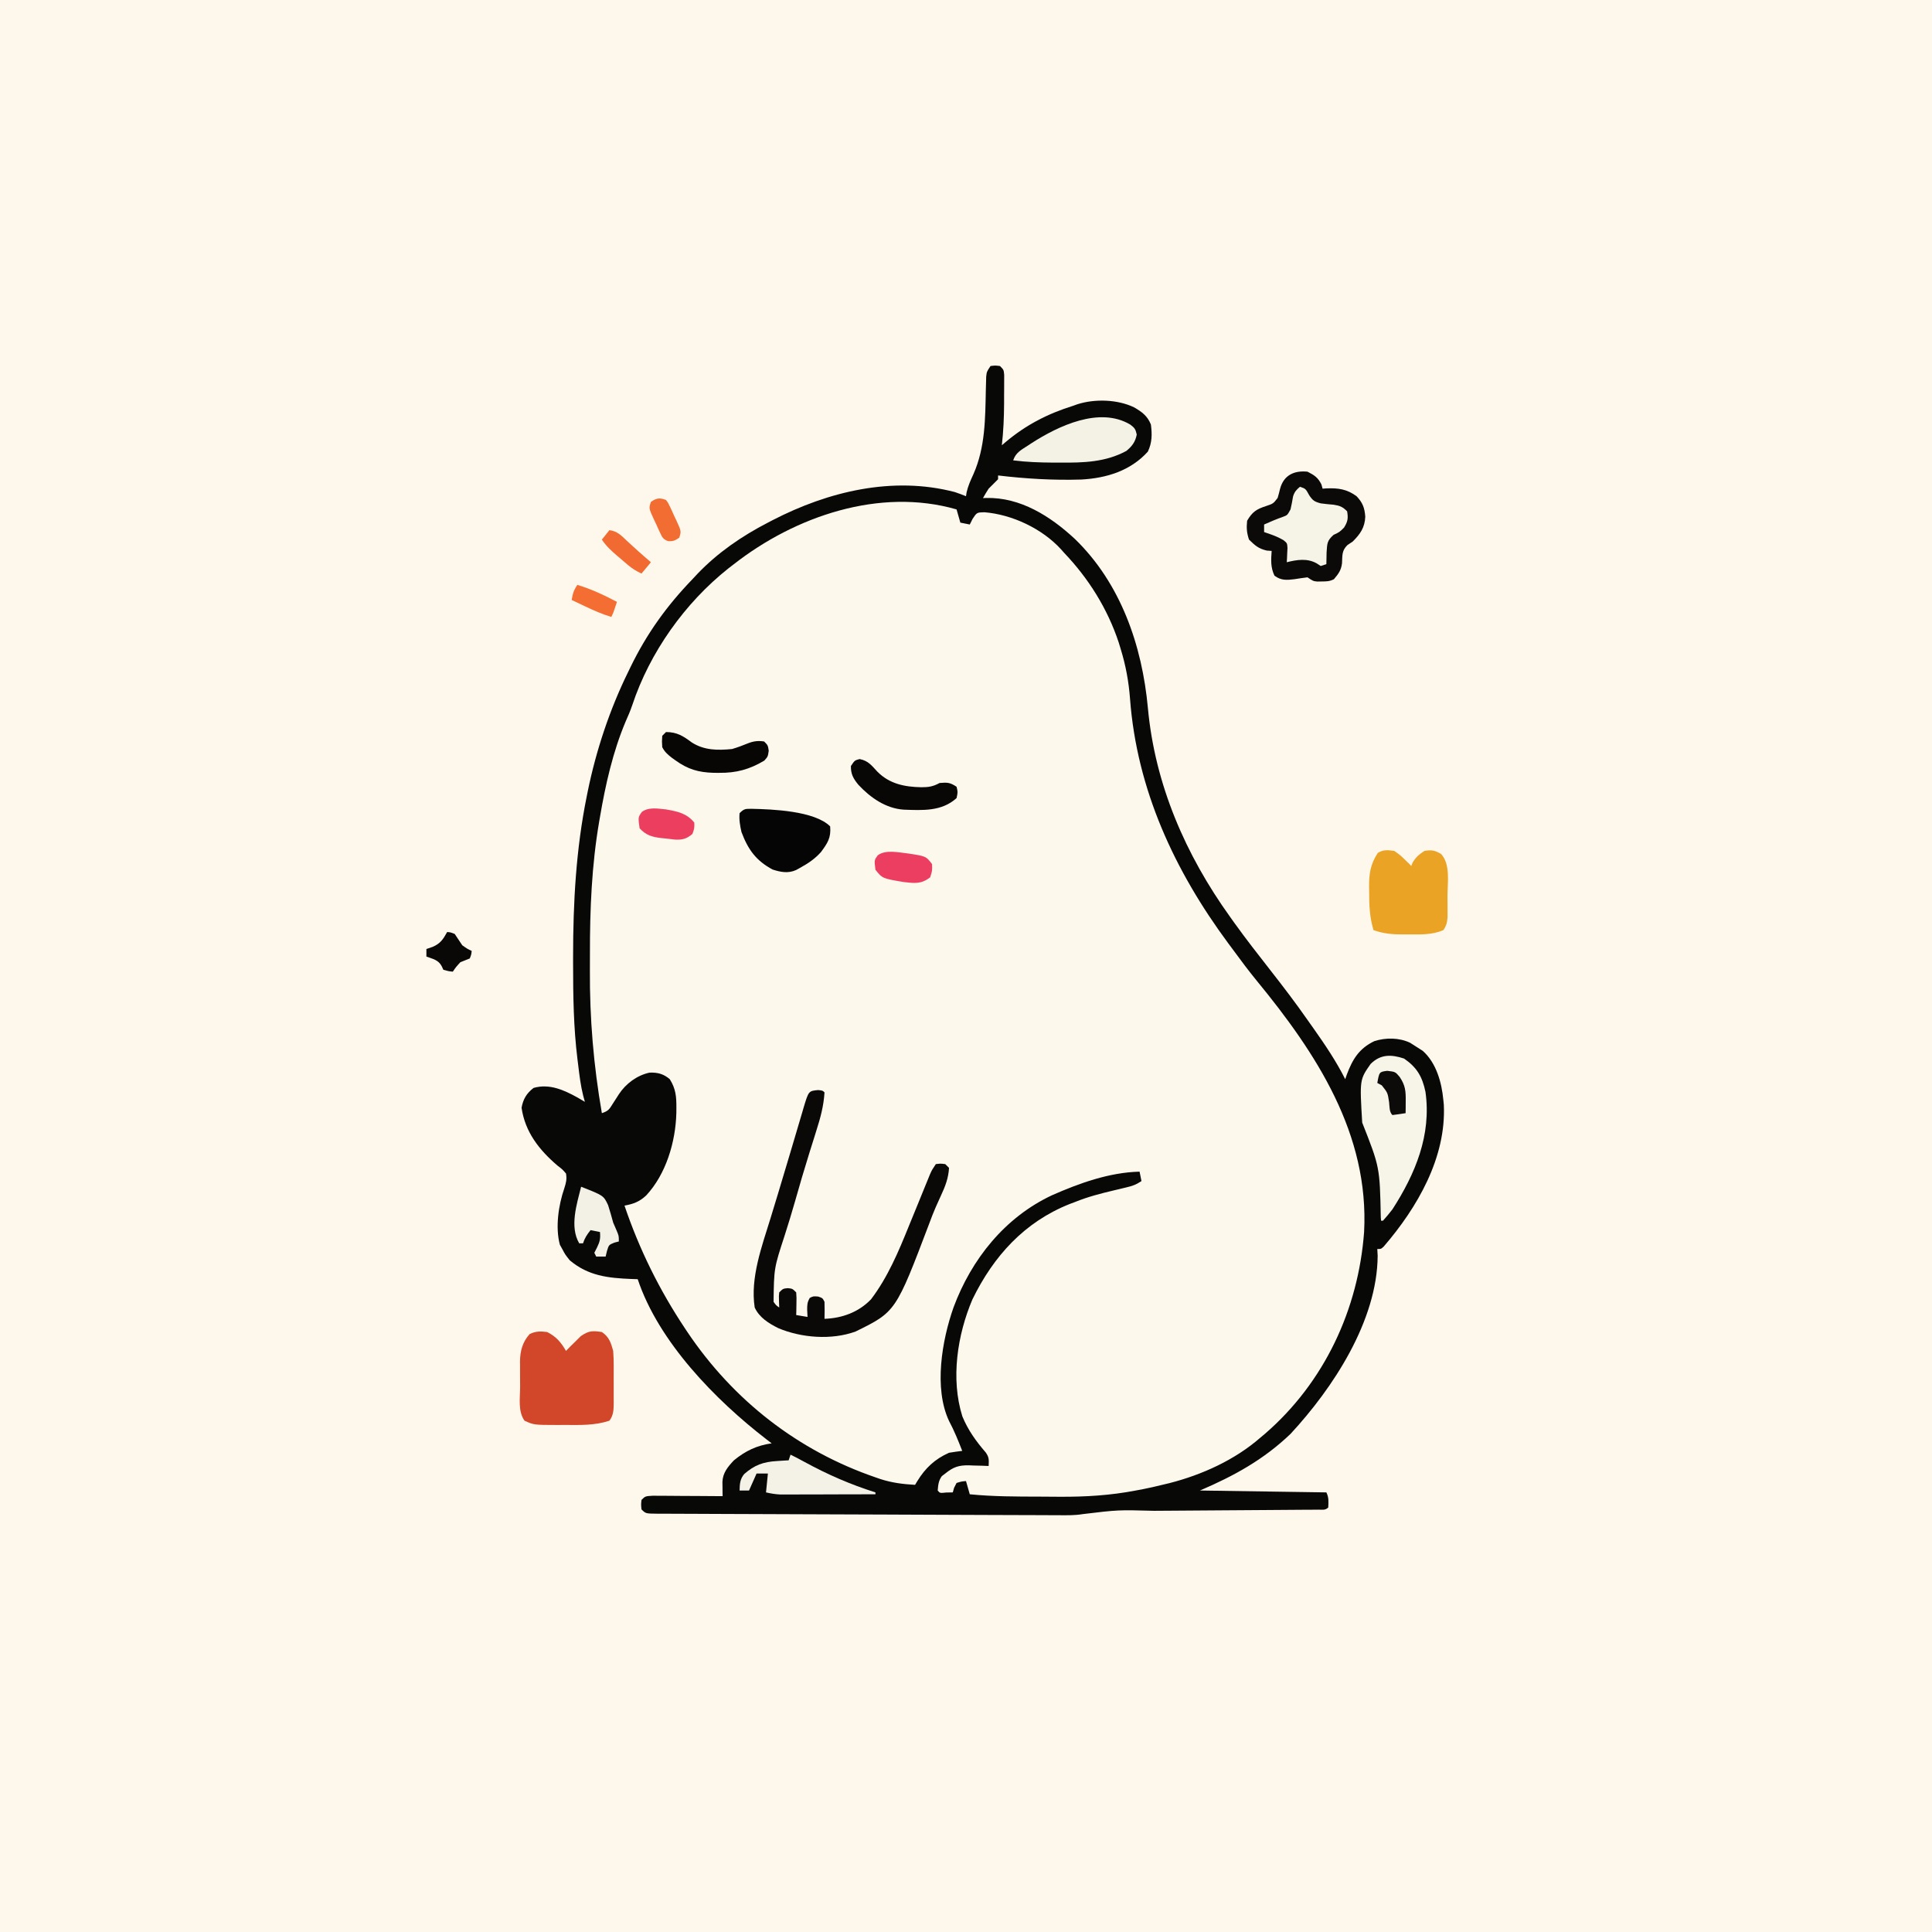 <svg version="1.1" xmlns="http://www.w3.org/2000/svg" width="1024" height="1024">
<rect width="100%" height="100%" fill="#333333" stroke="none"/>
<path d="M0 0 C337.92 0 675.84 0 1024 0 C1024 337.92 1024 675.84 1024 1024 C686.08 1024 348.16 1024 0 1024 C0 686.08 0 348.16 0 0 Z " fill="#FEF8EC" transform="translate(0,0)"/>
<path d="M0 0 C2.5 -0.31 2.5 -0.31 5 0 C7 2 7 2 7.24 4.71 C7.24 5.85 7.23 6.98 7.23 8.15 C7.23 9.4 7.23 10.66 7.22 11.95 C7.21 13.26 7.2 14.58 7.19 15.94 C7.19 17.86 7.19 17.86 7.19 19.82 C7.15 27.27 6.84 34.6 6 42 C6.62 41.47 7.25 40.94 7.89 40.39 C18.83 31.15 30.4 25.24 44 21 C44.69 20.75 45.38 20.51 46.09 20.25 C55.36 17.31 67.29 17.69 76.01 21.86 C80.27 24.3 83.14 26.42 85 31 C85.67 36.19 85.66 40.63 83.38 45.38 C74.23 55.48 61.63 59.41 48.17 60.16 C33.34 60.62 18.71 59.75 4 58 C4 58.66 4 59.32 4 60 C2.33 61.67 0.67 63.33 -1 65 C-2.05 66.63 -3.07 68.29 -4 70 C-3.44 69.98 -2.89 69.95 -2.31 69.93 C15.84 69.5 31.71 79.6 44.63 91.58 C69.01 115.13 80.38 148.22 83.41 181.29 C87.14 221.83 103.4 259.16 127 292 C127.7 292.98 128.4 293.97 129.12 294.98 C135.32 303.61 141.85 311.98 148.4 320.34 C155.09 328.88 161.65 337.47 167.86 346.37 C168.99 347.99 170.15 349.61 171.3 351.23 C177.33 359.77 183.31 368.63 188 378 C188.27 377.21 188.54 376.43 188.81 375.62 C191.88 367.41 195.33 361.74 203.39 357.84 C209.47 355.88 216.56 355.92 222.38 358.69 C223.6 359.43 224.81 360.2 226 361 C227.03 361.66 228.06 362.32 229.12 363 C236.29 369.38 239.14 379.78 240 389 C240.08 389.8 240.16 390.6 240.25 391.43 C241.65 419.54 226.12 446.13 208.45 466.64 C207 468 207 468 205 468 C205.06 469.2 205.12 470.39 205.19 471.62 C204.97 506.08 181.52 541.71 159 566 C144.75 579.65 129.04 588.27 111 596 C133.11 596.33 155.22 596.66 178 597 C179.37 599.73 179.13 601.98 179 605 C177.45 606.55 175.98 606.14 173.82 606.15 C172.92 606.16 172.01 606.17 171.08 606.18 C170.09 606.18 169.09 606.19 168.06 606.19 C167.01 606.2 165.97 606.21 164.89 606.21 C162.61 606.23 160.32 606.25 158.04 606.26 C154.42 606.28 150.79 606.31 147.17 606.34 C139.44 606.4 131.72 606.45 124 606.5 C115.1 606.56 106.21 606.62 97.31 606.69 C93.77 606.72 90.22 606.74 86.67 606.76 C67.64 606.25 67.64 606.25 48.87 608.51 C44.81 609.2 40.83 609.12 36.72 609.1 C35.78 609.09 34.84 609.09 33.88 609.09 C30.73 609.08 27.59 609.07 24.44 609.05 C22.19 609.05 19.94 609.04 17.68 609.03 C11.56 609.02 5.44 608.99 -0.68 608.97 C-5.79 608.94 -10.89 608.93 -16 608.91 C-27.35 608.86 -38.7 608.82 -50.04 608.77 C-50.72 608.76 -51.41 608.76 -52.11 608.76 C-52.79 608.76 -53.47 608.75 -54.17 608.75 C-65.23 608.7 -76.29 608.66 -87.35 608.63 C-98.7 608.59 -110.05 608.55 -121.41 608.5 C-127.78 608.47 -134.16 608.44 -140.53 608.43 C-146.52 608.41 -152.51 608.38 -158.5 608.35 C-160.7 608.34 -162.91 608.33 -165.11 608.33 C-168.11 608.32 -171.1 608.31 -174.1 608.29 C-175.42 608.29 -175.42 608.29 -176.77 608.29 C-182.77 608.23 -182.77 608.23 -185 606 C-185.25 603.5 -185.25 603.5 -185 601 C-183 599 -183 599 -179.01 598.77 C-177.28 598.77 -175.56 598.78 -173.84 598.8 C-172.48 598.81 -172.48 598.81 -171.09 598.81 C-168.18 598.82 -165.28 598.85 -162.38 598.88 C-160.41 598.89 -158.44 598.89 -156.48 598.9 C-151.65 598.92 -146.83 598.96 -142 599 C-142.01 598.31 -142.02 597.62 -142.04 596.91 C-142.05 595.55 -142.05 595.55 -142.06 594.17 C-142.07 593.27 -142.09 592.38 -142.1 591.45 C-141.9 586.56 -139.24 583.46 -136 580 C-129.89 575 -123.83 572.09 -116 571 C-116.87 570.33 -117.74 569.67 -118.64 568.98 C-145.74 548.09 -175.91 517.28 -187 484 C-188.11 483.96 -189.22 483.93 -190.37 483.89 C-202.72 483.38 -213.18 482.27 -223 474 C-225.44 470.94 -225.44 470.94 -227 468 C-227.62 466.89 -227.62 466.89 -228.25 465.75 C-230.75 456.57 -228.97 444.73 -225.93 435.89 C-224.98 432.94 -224.48 431.06 -225 428 C-226.91 425.78 -226.91 425.78 -229.5 423.81 C-239.18 415.52 -246.68 406.08 -248.56 393.12 C-247.74 388.58 -245.89 385.43 -242.19 382.62 C-233.81 380.23 -226.18 383.69 -218.94 387.69 C-217.62 388.45 -216.31 389.22 -215 390 C-215.3 388.92 -215.6 387.84 -215.9 386.73 C-217.25 381.33 -217.9 375.89 -218.56 370.38 C-218.69 369.38 -218.81 368.39 -218.94 367.37 C-221.02 350.51 -221.24 333.79 -221.25 316.81 C-221.25 315.55 -221.25 314.28 -221.25 312.98 C-221.24 284.31 -219.72 256.16 -214 228 C-213.83 227.14 -213.66 226.28 -213.48 225.39 C-208.99 203.54 -201.84 182.02 -192 162 C-191.39 160.74 -191.39 160.74 -190.77 159.46 C-182.19 141.82 -171.6 127.09 -158 113 C-157.14 112.08 -156.28 111.15 -155.39 110.2 C-144.57 98.89 -131.89 90.19 -118 83 C-117.17 82.57 -116.34 82.13 -115.48 81.69 C-86.06 66.5 -51.85 58.2 -18.93 66.8 C-16.93 67.46 -14.96 68.22 -13 69 C-12.9 68.31 -12.79 67.63 -12.68 66.92 C-11.88 63.47 -10.54 60.53 -9.06 57.31 C-2.72 42.97 -2.82 27.83 -2.48 12.37 C-2.45 11.21 -2.41 10.05 -2.38 8.85 C-2.34 7.27 -2.34 7.27 -2.3 5.66 C-2 3 -2 3 0 0 Z " fill="#FDF8EC" transform="translate(525,194)"/>
<path d="M0 0 C2.5 -0.31 2.5 -0.31 5 0 C7 2 7 2 7.24 4.71 C7.24 5.85 7.23 6.98 7.23 8.15 C7.23 9.4 7.23 10.66 7.22 11.95 C7.21 13.26 7.2 14.58 7.19 15.94 C7.19 17.86 7.19 17.86 7.19 19.82 C7.15 27.27 6.84 34.6 6 42 C6.62 41.47 7.25 40.94 7.89 40.39 C18.83 31.15 30.4 25.24 44 21 C44.69 20.75 45.38 20.51 46.09 20.25 C55.36 17.31 67.29 17.69 76.01 21.86 C80.27 24.3 83.14 26.42 85 31 C85.67 36.19 85.66 40.63 83.38 45.38 C74.23 55.48 61.63 59.41 48.17 60.16 C33.34 60.62 18.71 59.75 4 58 C4 58.66 4 59.32 4 60 C2.33 61.67 0.67 63.33 -1 65 C-2.05 66.63 -3.07 68.29 -4 70 C-3.44 69.98 -2.89 69.95 -2.31 69.93 C15.84 69.5 31.71 79.6 44.63 91.58 C69.01 115.13 80.38 148.22 83.41 181.29 C87.14 221.83 103.4 259.16 127 292 C127.7 292.98 128.4 293.97 129.12 294.98 C135.32 303.61 141.85 311.98 148.4 320.34 C155.09 328.88 161.65 337.47 167.86 346.37 C168.99 347.99 170.15 349.61 171.3 351.23 C177.33 359.77 183.31 368.63 188 378 C188.27 377.21 188.54 376.43 188.81 375.62 C191.88 367.41 195.33 361.74 203.39 357.84 C209.47 355.88 216.56 355.92 222.38 358.69 C223.6 359.43 224.81 360.2 226 361 C227.03 361.66 228.06 362.32 229.12 363 C236.29 369.38 239.14 379.78 240 389 C240.08 389.8 240.16 390.6 240.25 391.43 C241.65 419.54 226.12 446.13 208.45 466.64 C207 468 207 468 205 468 C205.06 469.2 205.12 470.39 205.19 471.62 C204.97 506.08 181.52 541.71 159 566 C144.75 579.65 129.04 588.27 111 596 C133.11 596.33 155.22 596.66 178 597 C179.37 599.73 179.13 601.98 179 605 C177.45 606.55 175.98 606.14 173.82 606.15 C172.92 606.16 172.01 606.17 171.08 606.18 C170.09 606.18 169.09 606.19 168.06 606.19 C167.01 606.2 165.97 606.21 164.89 606.21 C162.61 606.23 160.32 606.25 158.04 606.26 C154.42 606.28 150.79 606.31 147.17 606.34 C139.44 606.4 131.72 606.45 124 606.5 C115.1 606.56 106.21 606.62 97.31 606.69 C93.77 606.72 90.22 606.74 86.67 606.76 C67.64 606.25 67.64 606.25 48.87 608.51 C44.81 609.2 40.83 609.12 36.72 609.1 C35.78 609.09 34.84 609.09 33.88 609.09 C30.73 609.08 27.59 609.07 24.44 609.05 C22.19 609.05 19.94 609.04 17.68 609.03 C11.56 609.02 5.44 608.99 -0.68 608.97 C-5.79 608.94 -10.89 608.93 -16 608.91 C-27.35 608.86 -38.7 608.82 -50.04 608.77 C-50.72 608.76 -51.41 608.76 -52.11 608.76 C-52.79 608.76 -53.47 608.75 -54.17 608.75 C-65.23 608.7 -76.29 608.66 -87.35 608.63 C-98.7 608.59 -110.05 608.55 -121.41 608.5 C-127.78 608.47 -134.16 608.44 -140.53 608.43 C-146.52 608.41 -152.51 608.38 -158.5 608.35 C-160.7 608.34 -162.91 608.33 -165.11 608.33 C-168.11 608.32 -171.1 608.31 -174.1 608.29 C-175.42 608.29 -175.42 608.29 -176.77 608.29 C-182.77 608.23 -182.77 608.23 -185 606 C-185.25 603.5 -185.25 603.5 -185 601 C-183 599 -183 599 -179.01 598.77 C-177.28 598.77 -175.56 598.78 -173.84 598.8 C-172.48 598.81 -172.48 598.81 -171.09 598.81 C-168.18 598.82 -165.28 598.85 -162.38 598.88 C-160.41 598.89 -158.44 598.89 -156.48 598.9 C-151.65 598.92 -146.83 598.96 -142 599 C-142.01 598.31 -142.02 597.62 -142.04 596.91 C-142.05 595.55 -142.05 595.55 -142.06 594.17 C-142.07 593.27 -142.09 592.38 -142.1 591.45 C-141.9 586.56 -139.24 583.46 -136 580 C-129.89 575 -123.83 572.09 -116 571 C-116.87 570.33 -117.74 569.67 -118.64 568.98 C-145.74 548.09 -175.91 517.28 -187 484 C-188.11 483.96 -189.22 483.93 -190.37 483.89 C-202.72 483.38 -213.18 482.27 -223 474 C-225.44 470.94 -225.44 470.94 -227 468 C-227.62 466.89 -227.62 466.89 -228.25 465.75 C-230.75 456.57 -228.97 444.73 -225.93 435.89 C-224.98 432.94 -224.48 431.06 -225 428 C-226.91 425.78 -226.91 425.78 -229.5 423.81 C-239.18 415.52 -246.68 406.08 -248.56 393.12 C-247.74 388.58 -245.89 385.43 -242.19 382.62 C-233.81 380.23 -226.18 383.69 -218.94 387.69 C-217.62 388.45 -216.31 389.22 -215 390 C-215.3 388.92 -215.6 387.84 -215.9 386.73 C-217.25 381.33 -217.9 375.89 -218.56 370.38 C-218.69 369.38 -218.81 368.39 -218.94 367.37 C-221.02 350.51 -221.24 333.79 -221.25 316.81 C-221.25 315.55 -221.25 314.28 -221.25 312.98 C-221.24 284.31 -219.72 256.16 -214 228 C-213.83 227.14 -213.66 226.28 -213.48 225.39 C-208.99 203.54 -201.84 182.02 -192 162 C-191.39 160.74 -191.39 160.74 -190.77 159.46 C-182.19 141.82 -171.6 127.09 -158 113 C-157.14 112.08 -156.28 111.15 -155.39 110.2 C-144.57 98.89 -131.89 90.19 -118 83 C-117.17 82.57 -116.34 82.13 -115.48 81.69 C-86.06 66.5 -51.85 58.2 -18.93 66.8 C-16.93 67.46 -14.96 68.22 -13 69 C-12.9 68.31 -12.79 67.63 -12.68 66.92 C-11.88 63.47 -10.54 60.53 -9.06 57.31 C-2.72 42.97 -2.82 27.83 -2.48 12.37 C-2.45 11.21 -2.41 10.05 -2.38 8.85 C-2.34 7.27 -2.34 7.27 -2.3 5.66 C-2 3 -2 3 0 0 Z M-136 105 C-136.97 105.75 -137.94 106.5 -138.95 107.27 C-162.02 125.59 -180.61 151.74 -189.9 179.78 C-190.91 182.74 -192.09 185.52 -193.38 188.38 C-200.17 204.44 -204.07 221.86 -207 239 C-207.14 239.8 -207.28 240.6 -207.42 241.42 C-211.4 264.66 -212.36 287.93 -212.32 311.47 C-212.31 314.32 -212.32 317.16 -212.34 320.01 C-212.5 345.68 -210.4 370.67 -206 396 C-202.41 394.8 -202.02 393.88 -200.06 390.75 C-199.27 389.53 -199.27 389.53 -198.46 388.28 C-197.98 387.53 -197.5 386.77 -197 386 C-193.34 380.38 -187.38 375.94 -180.75 374.52 C-176.41 374.35 -173.28 375.19 -170 378 C-166.78 383.1 -166.46 387.4 -166.5 393.25 C-166.5 394.12 -166.51 395 -166.52 395.9 C-166.91 411.18 -171.96 428.32 -182.56 439.67 C-186.13 442.97 -189.3 444.14 -194 445 C-186.17 468.15 -175.53 489.66 -162 510 C-161.55 510.67 -161.11 511.34 -160.65 512.03 C-136.36 548.15 -102.11 574.93 -60.88 589.06 C-60.05 589.35 -59.22 589.64 -58.37 589.93 C-52.28 591.91 -46.38 592.64 -40 593 C-39.62 592.37 -39.24 591.74 -38.85 591.09 C-34.61 584.14 -29.49 579.31 -22 576 C-19.68 575.61 -17.34 575.27 -15 575 C-17.08 569.64 -19.28 564.22 -21.99 559.14 C-30.15 541.77 -25.75 516.38 -19.61 498.95 C-10.09 473.33 7.62 451.23 32.55 439.52 C47.1 433.11 62.93 427.4 79 427 C79.33 428.65 79.66 430.3 80 432 C77.03 433.98 75.15 434.6 71.74 435.4 C70.18 435.78 70.18 435.78 68.6 436.16 C67.51 436.42 66.43 436.67 65.31 436.94 C58.34 438.59 51.65 440.32 45 443 C44 443.38 43.01 443.75 41.98 444.14 C17.96 453.68 1.61 471.75 -9.58 494.67 C-17.61 513.51 -21.17 536.84 -14.94 556.69 C-11.96 563.94 -7.67 569.92 -2.56 575.81 C-0.67 578.46 -0.87 579.83 -1 583 C-2.16 582.95 -3.32 582.91 -4.51 582.86 C-6.05 582.82 -7.59 582.79 -9.12 582.75 C-9.89 582.72 -10.65 582.68 -11.43 582.65 C-16.81 582.56 -19.68 583.51 -24 587 C-24.9 587.68 -24.9 587.68 -25.81 588.38 C-27.57 590.78 -27.75 593.08 -28 596 C-26.82 597.42 -26.82 597.42 -23.44 597.06 C-21.74 597.03 -21.74 597.03 -20 597 C-19.77 596.2 -19.55 595.39 -19.31 594.56 C-18.88 593.72 -18.45 592.87 -18 592 C-15.38 591.19 -15.38 591.19 -13 591 C-12.34 593.31 -11.68 595.62 -11 598 C1.32 599.22 13.66 599.22 26.03 599.24 C29.6 599.25 33.16 599.28 36.73 599.31 C50.44 599.38 63.53 598.59 77 596 C78.3 595.76 79.59 595.51 80.93 595.26 C84.31 594.6 87.65 593.83 91 593 C92.26 592.7 93.53 592.4 94.83 592.09 C112.14 587.65 129.48 579.8 143 568 C143.85 567.28 144.7 566.57 145.58 565.83 C176.92 538.67 194.95 500.04 198 459 C200.75 407.05 172.78 364.35 140.95 325.62 C136.79 320.54 132.88 315.3 129 310 C128.01 308.67 127.01 307.33 126.02 306 C97.56 267.55 77.56 224.54 73.94 176.38 C73.24 167.19 71.7 158.82 69 150 C68.64 148.82 68.28 147.65 67.91 146.43 C61.99 128.6 51.95 112.56 39 99 C38.45 98.37 37.9 97.75 37.33 97.11 C27.37 86.21 11.49 78.7 -3.25 77.5 C-7.24 77.6 -7.24 77.6 -9.5 81 C-10.24 82.49 -10.24 82.49 -11 84 C-12.65 83.67 -14.3 83.34 -16 83 C-16.66 80.69 -17.32 78.38 -18 76 C-58.85 64.22 -103.64 79.72 -136 105 Z " fill="#080807" transform="translate(525,194)"/>
<path d="M0 0 C2.38 0.25 2.38 0.25 3.38 1.25 C2.95 8.38 1.23 14.72 -0.94 21.5 C-1.26 22.52 -1.57 23.54 -1.9 24.6 C-2.8 27.48 -3.71 30.37 -4.62 33.25 C-7.31 41.83 -9.82 50.44 -12.27 59.09 C-14.01 65.2 -15.87 71.26 -17.81 77.31 C-23.38 94.39 -23.38 94.39 -23.62 112.25 C-22.24 114.15 -22.24 114.15 -20.62 115.25 C-20.67 113.97 -20.71 112.69 -20.75 111.38 C-20.82 109.2 -20.82 109.2 -20.62 107.25 C-18.62 105.25 -18.62 105.25 -16.12 105 C-13.62 105.25 -13.62 105.25 -11.62 107.25 C-11.43 110.07 -11.43 110.07 -11.5 113.38 C-11.52 114.47 -11.54 115.57 -11.55 116.7 C-11.58 117.54 -11.6 118.38 -11.62 119.25 C-9.64 119.58 -7.67 119.91 -5.62 120.25 C-5.69 118.99 -5.75 117.73 -5.81 116.44 C-5.8 113.76 -5.79 112.54 -4.44 110.19 C-2.62 109.25 -2.62 109.25 0 109.44 C2.38 110.25 2.38 110.25 3.38 112.25 C3.44 113.79 3.46 115.33 3.44 116.88 C3.43 117.69 3.42 118.51 3.41 119.35 C3.4 119.98 3.39 120.6 3.38 121.25 C12.68 120.94 21.51 117.74 28.06 110.88 C36.94 99.16 42.66 85.53 48.12 72 C48.76 70.44 49.4 68.88 50.04 67.32 C51.27 64.33 52.49 61.34 53.71 58.35 C53.99 57.66 54.27 56.96 54.56 56.25 C55.33 54.36 56.1 52.47 56.87 50.58 C57.31 49.5 57.75 48.43 58.2 47.33 C58.58 46.41 58.95 45.49 59.34 44.54 C60.38 42.25 60.38 42.25 62.38 39.25 C64.88 38.94 64.88 38.94 67.38 39.25 C68.03 39.91 68.69 40.57 69.38 41.25 C69.08 46.63 67.38 51.06 65.12 55.88 C64.48 57.3 63.83 58.73 63.19 60.16 C62.88 60.86 62.56 61.56 62.24 62.28 C61.08 64.92 60.06 67.61 59.06 70.31 C41.16 117.51 41.16 117.51 19.81 128 C7.13 132.61 -8.86 131.38 -21.15 126.18 C-26.24 123.62 -31.19 120.57 -33.62 115.25 C-36.05 99.54 -29.82 82.85 -25.25 68 C-24.73 66.28 -24.2 64.56 -23.68 62.84 C-22.86 60.14 -22.03 57.44 -21.21 54.74 C-19.12 47.9 -17.08 41.04 -15.05 34.18 C-14.17 31.23 -13.3 28.27 -12.42 25.32 C-11.85 23.4 -11.28 21.49 -10.72 19.57 C-9.94 16.89 -9.14 14.22 -8.34 11.54 C-7.99 10.35 -7.99 10.35 -7.64 9.12 C-5.03 0.48 -5.03 0.48 0 0 Z " fill="#0A0908" transform="translate(433.625,577.75)"/>
<path d="M0 0 C3.65 1.86 5.53 3.06 7.38 6.75 C7.58 7.49 7.79 8.24 8 9 C8.63 8.95 9.26 8.91 9.91 8.86 C16.2 8.59 20.85 9.21 26 13 C29.27 16.43 30.3 19.24 30.62 23.88 C30.39 29.58 27.97 33.05 24 37 C22.61 37.93 22.61 37.93 21.19 38.88 C18.12 41.86 18.51 44.38 18.3 48.52 C17.84 52.27 16.42 54.14 14 57 C11.66 58.17 10.17 58.17 7.56 58.19 C6.78 58.2 6 58.22 5.19 58.23 C3 58 3 58 0 56 C-2.34 56.28 -4.67 56.62 -7 57 C-11.1 57.49 -14.05 57.71 -17.5 55.12 C-19.61 50.73 -19.34 46.8 -19 42 C-19.87 41.94 -20.73 41.88 -21.62 41.81 C-26.03 40.75 -27.77 39.16 -31 36 C-32.22 32.35 -32.39 29.84 -32 26 C-29.21 21.26 -27.06 19.87 -21.88 18.19 C-18.15 16.93 -18.15 16.93 -15.83 13.93 C-15.36 12.36 -14.94 10.78 -14.57 9.19 C-12.65 1.82 -7.05 -0.72 0 0 Z " fill="#0B0A09" transform="translate(693,250)"/>
<path d="M0 0 C4.92 2.51 7.27 5.38 10 10 C10.7 9.28 11.4 8.56 12.12 7.81 C13.08 6.87 14.04 5.94 15 5 C15.93 4.07 16.86 3.14 17.81 2.19 C22.08 -0.74 23.91 -0.74 29 0 C32.85 2.63 33.79 5.61 35 10 C35.18 12.59 35.28 15.07 35.27 17.66 C35.27 18.74 35.27 18.74 35.27 19.83 C35.27 21.33 35.27 22.83 35.26 24.33 C35.25 26.63 35.26 28.92 35.27 31.21 C35.27 32.67 35.27 34.14 35.27 35.6 C35.27 36.28 35.27 36.97 35.28 37.67 C35.24 41.23 35.19 44.09 33 47 C25.28 49.57 17.44 49.3 9.38 49.25 C7.45 49.26 7.45 49.26 5.48 49.27 C-7.04 49.25 -7.04 49.25 -12 47 C-15.57 41.98 -14.33 34.89 -14.32 28.98 C-14.31 26.71 -14.34 24.43 -14.36 22.15 C-14.36 20.69 -14.36 19.22 -14.36 17.76 C-14.37 17.09 -14.38 16.42 -14.39 15.72 C-14.34 10.09 -13.09 5.31 -9.25 1.06 C-5.94 -0.5 -3.62 -0.44 0 0 Z " fill="#D24629" transform="translate(290,706)"/>
<path d="M0 0 C6.78 4.67 9.66 9.57 11.34 17.64 C14.59 40.48 5.96 61.12 -6.19 79.94 C-7.78 82.03 -9.43 83.97 -11.19 85.94 C-11.52 85.94 -11.85 85.94 -12.19 85.94 C-12.24 85.33 -12.29 84.73 -12.34 84.11 C-12.88 57.55 -12.88 57.55 -22.19 33.94 C-23.55 11.19 -23.55 11.19 -17.75 2.87 C-12.48 -2.39 -6.75 -2.25 0 0 Z " fill="#F7F5E8" transform="translate(744.188,561.062)"/>
<path d="M0 0 C3.25 2.31 3.25 2.31 6 5 C6.62 5.6 7.24 6.2 7.88 6.81 C8.25 7.2 8.62 7.6 9 8 C9.34 7.13 9.34 7.13 9.69 6.25 C11.4 3.31 13.13 1.83 16 0 C19.82 -0.64 21.45 -0.32 24.81 1.62 C29.91 7.16 28.18 17.03 28.19 24.12 C28.2 25.4 28.21 26.67 28.22 27.99 C28.23 29.21 28.23 30.43 28.23 31.7 C28.23 32.81 28.24 33.92 28.24 35.07 C28 37.98 27.65 39.62 26 42 C20.01 44.54 13.92 44.3 7.5 44.25 C6.49 44.26 5.49 44.27 4.45 44.27 C-1.09 44.26 -5.77 43.85 -11 42 C-13.04 35.24 -13.33 28.97 -13.31 21.94 C-13.33 20.89 -13.34 19.84 -13.36 18.76 C-13.37 11.76 -12.58 7 -8.75 1.06 C-5.72 -0.78 -3.45 -0.47 0 0 Z " fill="#EAA324" transform="translate(739,451)"/>
<path d="M0 0 C10.93 0.23 33.33 1.08 41.56 9.31 C42.1 15.35 40.19 18.19 36.7 22.91 C33.47 26.54 29.81 28.99 25.56 31.31 C24.88 31.69 24.2 32.06 23.5 32.45 C19.27 34.34 15.34 33.56 11.06 32.19 C2.33 27.51 -1.95 21.65 -5.44 12.31 C-6.2 8.97 -6.77 5.74 -6.44 2.31 C-3.99 -0.13 -3.37 0.02 0 0 Z " fill="#060505" transform="translate(398.438,428.688)"/>
<path d="M0 0 C2.33 1.71 2.89 2.47 3.5 5.31 C2.78 9.2 1 11.55 -2 14 C-12.98 19.97 -24.78 20.3 -37 20.19 C-38.95 20.19 -38.95 20.19 -40.95 20.19 C-48.02 20.15 -54.98 19.9 -62 19 C-60.62 14.86 -57.75 13.47 -54.25 11.19 C-53.58 10.74 -52.9 10.3 -52.21 9.85 C-38.08 0.77 -16.27 -9.64 0 0 Z " fill="#F4F1E5" transform="translate(599,225)"/>
<path d="M0 0 C3 1 3 1 4.88 4.44 C6.76 7.29 7.7 7.92 11.07 8.8 C13.36 9.09 15.65 9.34 17.94 9.52 C21.22 10.03 22.68 10.67 25 13 C25.64 16.71 25.36 18.42 23.38 21.62 C21 24 21 24 17.81 25.5 C14.26 28.66 14.47 30.11 14.12 34.75 C14.06 36.83 14.01 38.92 14 41 C13.01 41.33 12.02 41.66 11 42 C10.28 41.53 9.56 41.05 8.81 40.56 C3.83 37.79 -1.59 38.65 -7 40 C-6.93 38.97 -6.93 38.97 -6.86 37.92 C-6.82 37.02 -6.79 36.12 -6.75 35.19 C-6.7 34.29 -6.66 33.4 -6.61 32.48 C-6.77 29.89 -6.77 29.89 -8.75 28.28 C-10.89 27.06 -12.92 26.13 -15.25 25.31 C-17.11 24.66 -17.11 24.66 -19 24 C-19 22.68 -19 21.36 -19 20 C-17.42 19.32 -17.42 19.32 -15.81 18.62 C-14.86 18.21 -14.86 18.21 -13.88 17.79 C-12.34 17.14 -10.77 16.56 -9.19 16 C-6.68 15.08 -6.68 15.08 -5 12 C-4.44 9.73 -4.06 7.46 -3.66 5.16 C-2.91 2.7 -1.93 1.64 0 0 Z " fill="#F6F3E7" transform="translate(689,258)"/>
<path d="M0 0 C2.57 1.25 5.08 2.58 7.58 3.95 C19.67 10.54 31.85 15.85 45 20 C45 20.33 45 20.66 45 21 C37.54 21.03 30.09 21.04 22.63 21.05 C20.09 21.06 17.56 21.07 15.02 21.08 C11.37 21.09 7.73 21.09 4.08 21.1 C2.95 21.1 1.82 21.11 0.65 21.11 C-0.94 21.11 -0.94 21.11 -2.57 21.11 C-3.96 21.12 -3.96 21.12 -5.39 21.12 C-8.02 21 -10.44 20.59 -13 20 C-12.67 16.7 -12.34 13.4 -12 10 C-13.98 10 -15.96 10 -18 10 C-19.32 12.97 -20.64 15.94 -22 19 C-23.65 19 -25.3 19 -27 19 C-26.93 15.59 -26.8 12.96 -24.55 10.27 C-19.11 5.49 -14.44 3.81 -7.19 3.38 C-6.03 3.3 -4.86 3.23 -3.67 3.15 C-2.79 3.1 -1.91 3.05 -1 3 C-0.67 2.01 -0.34 1.02 0 0 Z " fill="#F4F2E7" transform="translate(419,771)"/>
<path d="M0 0 C4.57 0.93 6.26 3.31 9.37 6.65 C15.76 13.15 23.82 14.77 32.62 14.94 C36.56 14.96 38.94 14.56 42.38 12.69 C46.47 12.35 47.89 12.36 51.38 14.69 C52.06 17.5 52.06 17.5 51.38 20.69 C43.49 27.85 33.35 27.18 23.35 26.82 C13.84 26.18 5.73 20.47 -0.62 13.69 C-3.29 10.45 -4.73 8.01 -4.62 3.69 C-2.62 0.69 -2.62 0.69 0 0 Z " fill="#080706" transform="translate(455.625,402.312)"/>
<path d="M0 0 C5.8 0 9.1 2.1 13.69 5.53 C20.28 9.73 27.43 9.75 35 9 C37.97 8.13 40.76 7.07 43.62 5.9 C46.55 4.79 48.9 4.52 52 5 C54 7 54 7 54.44 9.88 C54 13 54 13 52.12 15.12 C44.33 19.8 37.19 21.73 28.12 21.62 C27.16 21.62 26.2 21.61 25.21 21.61 C17.2 21.37 11.58 19.76 5 15 C4.34 14.52 3.67 14.05 2.99 13.56 C0.85 11.89 -0.78 10.45 -2 8 C-2.19 5 -2.19 5 -2 2 C-1.34 1.34 -0.68 0.68 0 0 Z " fill="#070605" transform="translate(353,388)"/>
<path d="M0 0 C11.91 4.68 11.91 4.68 14.3 9.75 C15.29 12.81 16.15 15.89 17 19 C17.55 20.37 18.13 21.72 18.75 23.06 C20 26 20 26 20 29 C18.82 29.31 18.82 29.31 17.62 29.62 C14.69 30.81 14.69 30.81 13.69 34.12 C13.46 35.07 13.23 36.02 13 37 C11.35 37 9.7 37 8 37 C7.67 36.34 7.34 35.68 7 35 C7.47 34.07 7.95 33.14 8.44 32.19 C9.98 29.04 10.3 27.42 10 24 C8.35 23.67 6.7 23.34 5 23 C3.11 25.39 1.98 27.07 1 30 C0.34 30 -0.32 30 -1 30 C-6.19 21.19 -2.29 9.21 0 0 Z " fill="#F3F1E6" transform="translate(308,629)"/>
<path d="M0 0 C9.83 1.48 9.83 1.48 13.01 5.68 C13.13 9.25 13.13 9.25 12.01 12.68 C7.3 16.35 3.76 15.84 -1.91 15.2 C-13.28 13.3 -13.28 13.3 -16.99 8.68 C-17.63 3.56 -17.63 3.56 -15.78 1.02 C-11.58 -2.11 -4.93 -0.52 0 0 Z " fill="#EC3E60" transform="translate(480.992,452.316)"/>
<path d="M0 0 C6.1 1.09 10.96 2.02 15 7 C15.06 10.06 15.06 10.06 14 13 C10.95 15.62 8.65 16.2 4.75 16 C3.16 15.83 1.58 15.64 0 15.44 C-0.79 15.36 -1.59 15.29 -2.41 15.21 C-7.31 14.63 -10.51 13.78 -14 10 C-14.82 4.14 -14.82 4.14 -12.78 1.31 C-9.12 -1.38 -4.32 -0.41 0 0 Z " fill="#EC3F60" transform="translate(353,429)"/>
<path d="M0 0 C1.75 0.12 1.75 0.12 4 1 C5.34 2.99 6.68 4.99 8 7 C10.6 8.86 10.6 8.86 13 10 C12.81 11.88 12.81 11.88 12 14 C10.34 14.67 8.67 15.34 7 16 C4.7 18.51 4.7 18.51 3 21 C0.62 20.75 0.62 20.75 -2 20 C-2.29 19.38 -2.58 18.76 -2.88 18.12 C-4.66 14.75 -7.49 14.3 -11 13 C-11 11.68 -11 10.36 -11 9 C-9.39 8.44 -9.39 8.44 -7.75 7.88 C-3.6 6.13 -2.15 3.88 0 0 Z " fill="#090807" transform="translate(237,494)"/>
<path d="M0 0 C4.19 0.52 6.32 2.85 9.31 5.69 C13.46 9.57 17.66 13.33 22 17 C20.35 18.98 18.7 20.96 17 23 C14.23 21.71 11.98 20.3 9.65 18.32 C9.05 17.8 8.44 17.29 7.82 16.75 C7.2 16.22 6.58 15.68 5.94 15.12 C5.31 14.6 4.69 14.07 4.04 13.52 C0.98 10.89 -1.76 8.4 -4 5 C-2.68 3.35 -1.36 1.7 0 0 Z " fill="#F16A31" transform="translate(323,281)"/>
<path d="M0 0 C4.3 0.5 4.3 0.5 6.62 3.25 C9.66 7.8 9.87 10.76 9.81 16.12 C9.8 17.3 9.79 18.48 9.79 19.7 C9.77 20.6 9.76 21.51 9.75 22.44 C7.42 22.82 5.09 23.15 2.75 23.44 C1 21.68 1.29 19.01 1 16.62 C0.25 11.62 0.25 11.62 -2.88 7.69 C-3.66 7.27 -4.44 6.86 -5.25 6.44 C-4.2 0.56 -4.2 0.56 0 0 Z " fill="#0C0B0A" transform="translate(735.25,567.562)"/>
<path d="M0 0 C7.44 2.23 14.12 5.4 21 9 C19.12 14.75 19.12 14.75 18 17 C13.16 15.51 8.69 13.55 4.12 11.38 C3.44 11.05 2.75 10.73 2.04 10.39 C0.36 9.6 -1.32 8.8 -3 8 C-2.45 4.63 -1.95 2.92 0 0 Z " fill="#F46E33" transform="translate(306,310)"/>
<path d="M0 0 C1.2 1.63 1.2 1.63 2.18 3.71 C2.53 4.46 2.88 5.21 3.24 5.98 C3.6 6.77 3.95 7.56 4.31 8.38 C4.87 9.55 4.87 9.55 5.44 10.74 C8.13 16.6 8.13 16.6 7 20 C4.84 21.49 3.63 22.07 1 21.78 C-1.6 20.76 -2.01 19.79 -3.18 17.29 C-3.53 16.54 -3.88 15.79 -4.24 15.02 C-4.6 14.23 -4.95 13.44 -5.31 12.62 C-5.68 11.84 -6.06 11.06 -6.44 10.26 C-9.13 4.4 -9.13 4.4 -8 1 C-5.04 -1.04 -3.34 -1.3 0 0 Z " fill="#F26D31" transform="translate(353,265)"/>
</svg>
